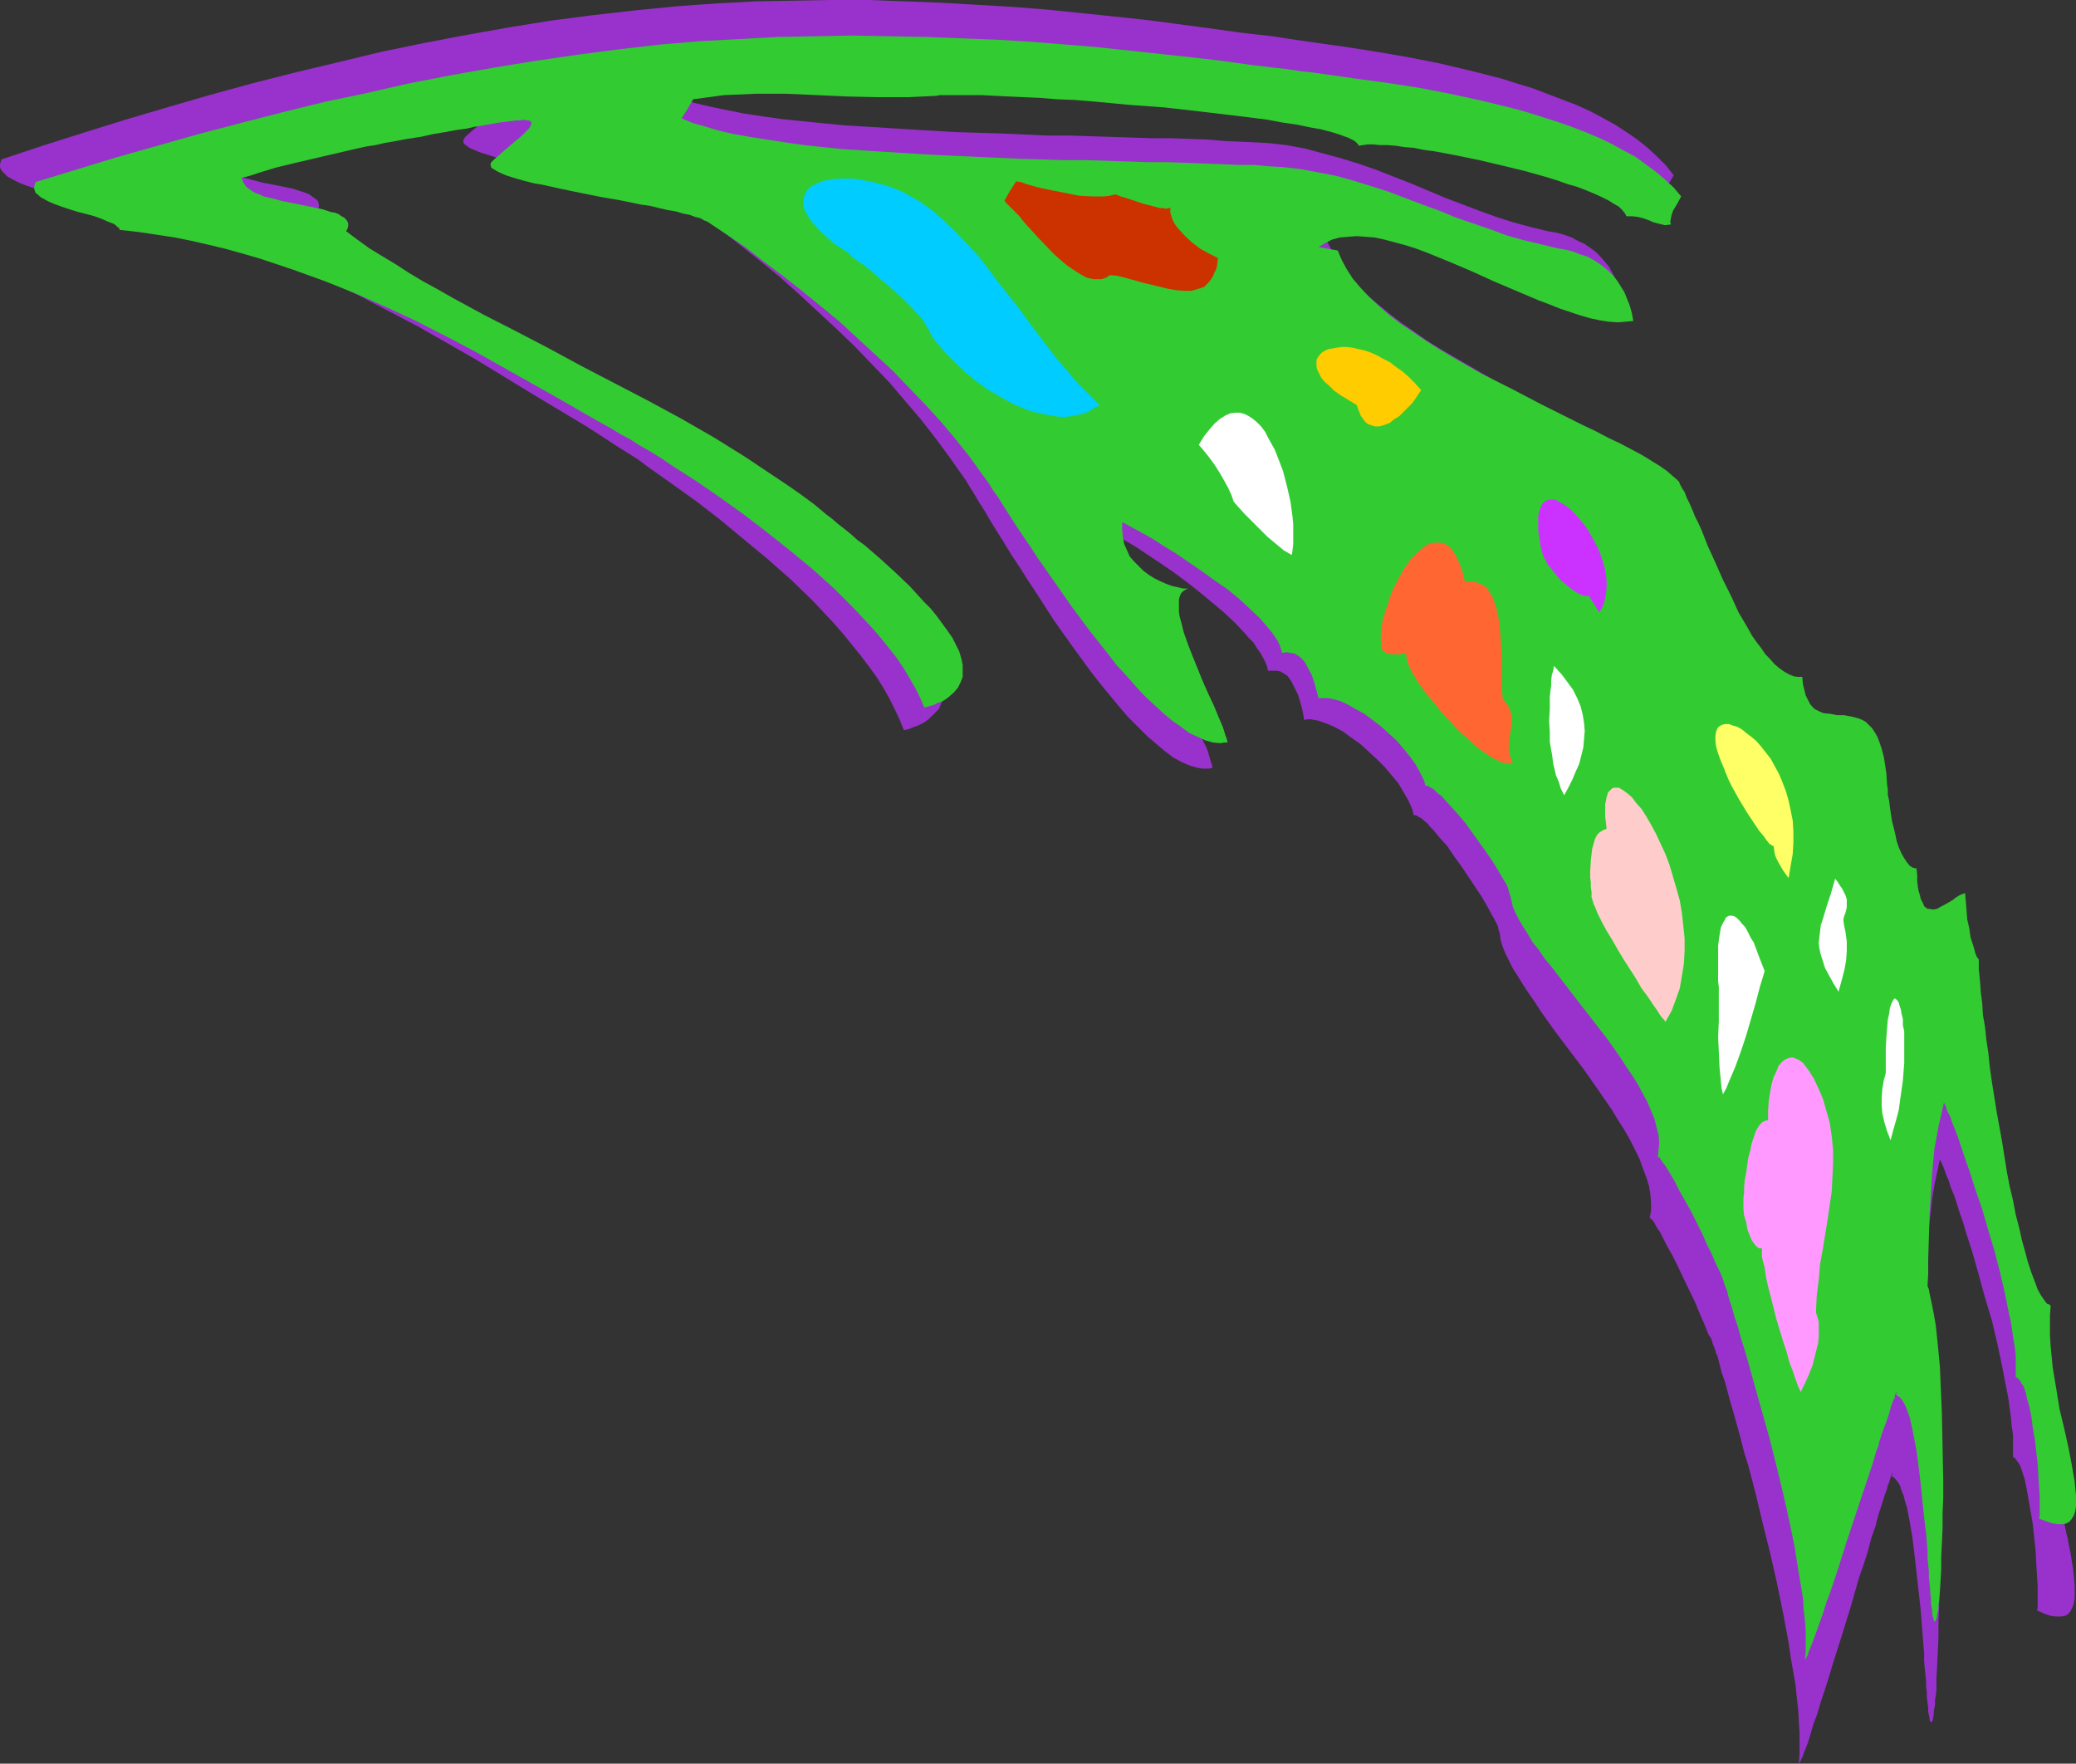 <?xml version="1.0" encoding="UTF-8" standalone="no"?>
<svg
   version="1.0"
   width="129.724mm"
   height="110.192mm"
   id="svg15"
   sodipodi:docname="Arrow 0862.wmf"
   xmlns:inkscape="http://www.inkscape.org/namespaces/inkscape"
   xmlns:sodipodi="http://sodipodi.sourceforge.net/DTD/sodipodi-0.dtd"
   xmlns="http://www.w3.org/2000/svg"
   xmlns:svg="http://www.w3.org/2000/svg">
  <rect width="100%" height="100%" fill="#333333" stroke="none"/>
  <sodipodi:namedview
     id="namedview15"
     pagecolor="#ffffff"
     bordercolor="#000000"
     borderopacity="0.25"
     inkscape:showpageshadow="2"
     inkscape:pageopacity="0.0"
     inkscape:pagecheckerboard="0"
     inkscape:deskcolor="#d1d1d1"
     inkscape:document-units="mm" />
  <defs
     id="defs1">
    <pattern
       id="WMFhbasepattern"
       patternUnits="userSpaceOnUse"
       width="6"
       height="6"
       x="0"
       y="0" />
  </defs>
  <path
     style="fill:#9932cc;fill-opacity:1;fill-rule:evenodd;stroke:none"
     d="m 454.257,320.801 0.323,0.808 0.162,1.131 0.323,1.131 0.323,1.131 0.323,2.747 0.485,3.071 0.323,3.232 0.323,3.555 0.323,3.717 0.162,4.04 0.323,4.04 0.162,4.202 0.162,8.565 v 8.565 4.202 4.04 l -0.162,3.879 v 3.717 l -0.162,3.555 -0.162,3.394 -0.162,2.909 v 2.747 l -0.162,1.293 -0.162,0.97 v 1.131 l -0.162,0.808 -0.162,0.97 v 0.646 l -0.162,0.646 v 0.323 l -0.162,0.485 -0.162,0.162 -0.162,0.162 v -0.162 l -0.162,-0.162 -0.162,-0.323 v -0.485 l -0.162,-0.646 -0.162,-0.808 v -0.97 l -0.162,-1.131 -0.162,-1.455 v -0.97 l -0.162,-1.293 v -1.293 l -0.162,-1.455 -0.162,-1.778 -0.162,-1.616 v -1.939 l -0.162,-1.939 -0.323,-4.04 -0.323,-4.202 -0.97,-8.727 -0.485,-4.202 -0.485,-4.04 -0.323,-1.939 -0.323,-1.939 -0.323,-1.616 -0.323,-1.616 -0.485,-1.616 -0.323,-1.293 -0.485,-1.131 -0.323,-1.131 -0.485,-0.808 -0.485,-0.646 -0.485,-0.485 -0.485,-0.323 v -0.323 l 0.162,-0.162 v -0.323 l -0.162,0.162 v 0.162 l -0.162,0.485 -0.162,0.323 -0.162,0.485 -0.162,0.646 -0.323,0.646 -0.162,0.808 -0.646,1.778 -0.646,2.101 -0.808,2.424 -0.646,2.586 -0.97,2.747 -0.808,3.071 -0.97,3.071 -1.131,3.232 -1.939,6.788 -2.101,6.788 -2.101,6.626 -0.97,3.232 -0.97,3.071 -0.97,2.909 -0.808,2.747 -0.97,2.586 -0.646,2.263 -0.646,2.101 -0.646,1.616 -0.323,0.808 -0.162,0.646 -0.323,0.485 -0.162,0.485 -0.162,0.323 -0.162,0.323 v 0 l -0.162,0.162 0.162,-2.263 v -2.424 -2.586 l -0.162,-2.586 -0.162,-2.909 -0.323,-2.909 -0.323,-3.071 -1.131,-6.464 -0.485,-3.394 -1.293,-6.949 -1.454,-7.111 -1.616,-7.111 -1.778,-7.111 -1.616,-6.788 -1.778,-6.788 -0.97,-3.071 -0.808,-3.232 -0.808,-2.909 -0.808,-2.909 -0.808,-2.747 -0.646,-2.424 -0.646,-2.424 -0.808,-2.263 -0.485,-1.939 -0.485,-1.939 -0.323,-0.485 -0.162,-0.808 -0.323,-0.808 -0.323,-0.808 -0.323,-1.131 -0.646,-0.97 -0.97,-2.424 -1.131,-2.586 -1.131,-2.747 -2.747,-5.656 -1.293,-2.747 -1.293,-2.586 -1.293,-2.263 -1.131,-2.263 -0.485,-0.97 -0.485,-0.646 -0.485,-0.808 -0.323,-0.646 -0.323,-0.485 -0.323,-0.323 -0.323,-0.323 h -0.162 l 0.323,-1.778 v -1.939 l -0.162,-1.939 -0.323,-1.939 -0.646,-2.101 -0.808,-2.101 -0.808,-2.263 -1.131,-2.263 -1.131,-2.263 -1.293,-2.263 -1.454,-2.263 -1.454,-2.424 -3.232,-4.687 -3.394,-4.848 -3.555,-4.687 -3.394,-4.525 -3.232,-4.525 -1.454,-2.263 -1.454,-2.101 -1.293,-1.939 -1.293,-2.101 -1.131,-1.778 -0.97,-1.939 -0.808,-1.616 -0.646,-1.616 -0.485,-1.616 -0.162,-1.455 -0.162,-0.485 -0.162,-0.485 -0.162,-0.808 -0.323,-0.646 -0.485,-0.97 -0.485,-0.808 -1.131,-2.101 -1.293,-2.263 -1.616,-2.424 -3.232,-4.848 -1.778,-2.424 -1.616,-2.424 -1.778,-1.939 -1.454,-1.778 -0.808,-0.808 -0.646,-0.808 -0.808,-0.646 -0.485,-0.485 -0.646,-0.323 -0.485,-0.323 -0.485,-0.162 h -0.323 l -0.162,-0.808 -0.323,-0.97 -0.808,-1.778 -1.131,-1.939 -1.131,-1.939 -1.616,-1.939 -1.616,-1.939 -1.939,-1.939 -1.939,-1.778 -1.939,-1.778 -2.101,-1.455 -1.939,-1.455 -2.101,-1.131 -1.939,-0.808 -1.778,-0.646 -0.97,-0.162 -0.808,-0.162 h -0.808 l -0.808,0.162 -0.323,-1.939 -0.485,-1.939 -0.646,-2.101 -0.97,-1.939 -0.485,-0.97 -0.485,-0.808 -0.646,-0.808 -0.808,-0.485 -0.808,-0.485 -0.808,-0.162 h -0.97 -1.131 l -0.162,-0.97 -0.485,-1.131 -0.485,-0.97 -0.646,-1.131 -0.808,-1.131 -0.808,-1.293 -1.131,-1.131 -0.97,-1.131 -2.262,-2.424 -2.586,-2.424 -2.909,-2.424 -2.909,-2.424 -3.07,-2.424 -3.07,-2.263 -3.07,-2.101 -2.909,-1.939 -2.909,-1.939 -2.747,-1.616 -1.131,-0.646 -1.131,-0.808 -1.131,-0.646 -1.131,-0.485 v 1.939 l 0.162,1.778 0.323,1.778 0.646,1.616 0.808,1.455 0.97,1.455 1.131,1.293 1.131,0.97 1.293,1.131 1.293,0.808 1.454,0.808 1.293,0.646 1.454,0.485 1.293,0.485 1.454,0.162 1.293,0.162 -0.646,0.323 -0.646,0.485 -0.323,0.485 -0.323,0.646 -0.162,0.808 -0.162,0.97 v 1.131 l 0.162,0.97 0.162,1.293 0.162,1.293 0.808,2.747 0.808,3.071 1.131,3.232 2.586,6.465 1.293,3.071 1.293,3.071 0.97,2.909 0.646,1.293 0.485,1.131 0.323,1.131 0.323,1.131 0.323,0.97 0.162,0.808 -0.808,0.162 h -0.808 -0.808 l -0.97,-0.162 -1.778,-0.485 -1.939,-0.808 -2.101,-1.131 -1.939,-1.455 -2.101,-1.778 -2.101,-1.778 -2.262,-2.263 -2.262,-2.263 -2.101,-2.424 -2.262,-2.747 -2.262,-2.747 -2.262,-2.909 -4.363,-5.98 -4.363,-6.141 -4.04,-6.303 -1.939,-2.909 -1.939,-3.071 -1.939,-2.909 -1.778,-2.909 -1.616,-2.586 -1.616,-2.586 -1.293,-2.263 -1.454,-2.263 -1.131,-1.939 -1.131,-1.778 -0.97,-1.616 -0.808,-1.131 -3.07,-4.364 -3.232,-4.364 -3.394,-4.364 -3.717,-4.364 -3.717,-4.364 -4.04,-4.202 -4.202,-4.364 -4.363,-4.202 -4.363,-4.04 -4.363,-4.04 -4.525,-4.04 -4.525,-3.717 -4.686,-3.717 -4.525,-3.555 -4.525,-3.394 -4.363,-3.232 -0.808,-0.485 -0.97,-0.323 -1.131,-0.485 -1.454,-0.485 -1.616,-0.323 -1.616,-0.485 -1.939,-0.485 -2.101,-0.485 -2.101,-0.485 -2.262,-0.485 -4.686,-0.97 -4.848,-0.97 -4.848,-0.97 -4.848,-0.97 -2.262,-0.485 -2.101,-0.485 -2.101,-0.485 -1.939,-0.485 -1.778,-0.646 -1.616,-0.485 -1.454,-0.485 -1.131,-0.485 -1.131,-0.485 -0.646,-0.485 -0.646,-0.485 -0.162,-0.646 0.162,-0.485 0.323,-0.485 1.454,-1.293 1.293,-1.131 1.131,-1.131 1.131,-1.131 0.97,-0.808 0.97,-0.808 0.808,-0.808 0.485,-0.646 0.485,-0.646 0.485,-0.485 0.162,-0.485 0.162,-0.323 -0.162,-0.323 -0.162,-0.162 -0.485,-0.162 -0.485,-0.162 h -1.454 -0.97 l -1.131,0.162 -1.454,0.162 -1.454,0.323 -1.616,0.323 -1.939,0.323 -2.101,0.323 -2.262,0.485 -2.424,0.485 -2.586,0.485 -2.909,0.485 -2.909,0.646 -3.394,0.646 -3.394,0.646 -1.939,0.323 -2.101,0.485 -2.262,0.485 -2.262,0.485 -4.848,1.131 -5.01,1.131 -5.01,1.293 -4.686,1.293 -2.101,0.646 -2.262,0.646 -1.939,0.808 -1.778,0.646 0.162,0.646 0.323,0.808 0.485,0.646 0.646,0.485 0.808,0.646 0.646,0.485 0.97,0.323 0.97,0.485 2.262,0.646 2.424,0.646 2.424,0.646 2.586,0.485 2.424,0.485 2.262,0.485 1.939,0.646 0.97,0.323 0.808,0.323 0.646,0.485 0.646,0.485 0.485,0.323 0.323,0.485 0.162,0.646 v 0.485 l -0.162,0.808 -0.323,0.646 2.747,2.101 2.909,2.101 2.909,2.101 3.232,2.263 3.232,2.101 3.394,2.101 3.555,2.101 3.555,2.101 7.434,4.364 7.757,4.364 7.757,4.364 8.08,4.525 15.998,9.05 7.918,4.525 7.595,4.687 7.434,4.848 3.555,2.424 3.394,2.424 3.394,2.424 3.232,2.586 3.232,2.424 2.909,2.586 1.293,1.131 1.293,1.131 1.616,1.455 1.616,1.293 1.616,1.455 1.778,1.616 3.555,3.394 3.717,3.394 3.555,3.717 3.394,3.879 1.616,1.778 1.454,1.939 1.293,1.778 1.293,1.939 1.131,1.778 0.808,1.778 0.808,1.778 0.485,1.778 0.323,1.616 0.162,1.616 -0.162,1.455 -0.323,1.455 -0.646,1.455 -1.131,1.131 -1.131,1.131 -0.808,0.646 -0.808,0.485 -0.97,0.485 -0.97,0.323 -1.131,0.485 -1.293,0.323 -0.97,-2.424 -1.131,-2.424 -1.293,-2.586 -1.454,-2.586 -1.616,-2.586 -1.778,-2.424 -1.939,-2.586 -2.101,-2.586 -2.101,-2.586 -2.262,-2.586 -2.424,-2.586 -2.424,-2.586 -5.171,-5.01 -5.494,-4.848 -5.656,-4.687 -5.656,-4.687 -5.656,-4.364 -5.656,-4.04 -2.747,-1.939 -2.747,-1.939 -2.586,-1.939 -2.586,-1.616 -2.586,-1.616 -2.424,-1.616 -2.262,-1.455 -2.262,-1.455 -6.464,-3.879 -6.464,-3.879 -6.626,-4.04 -6.626,-4.04 -6.787,-3.879 -6.787,-3.879 -7.11,-3.717 -7.11,-3.717 -7.272,-3.394 -7.595,-3.232 -7.595,-3.071 -3.878,-1.293 -3.878,-1.455 -4.04,-1.131 -4.04,-1.131 -4.202,-1.131 -4.202,-0.97 -4.202,-0.97 -4.202,-0.808 -4.525,-0.646 -4.363,-0.646 -0.162,-0.323 -0.323,-0.323 -0.485,-0.323 -0.485,-0.485 -1.293,-0.646 -1.454,-0.646 -1.778,-0.646 -1.939,-0.646 L 8.565,44.605 6.626,43.959 4.848,43.312 3.232,42.504 1.778,41.696 1.293,41.211 0.808,40.726 0.485,40.403 0.162,39.918 0,39.433 v -0.646 l 0.162,-0.485 0.162,-0.646 9.696,-3.232 9.696,-3.071 9.858,-3.071 9.858,-2.909 10.019,-2.909 10.019,-2.747 10.181,-2.586 10.181,-2.424 10.019,-2.424 10.181,-2.101 10.181,-1.939 10.019,-1.778 10.019,-1.616 10.019,-1.293 10.019,-1.131 9.858,-0.97 9.211,-0.646 9.05,-0.485 9.05,-0.162 L 196.344,0 h 8.888 l 8.565,0.323 8.565,0.323 8.403,0.485 8.242,0.485 8.242,0.646 7.918,0.808 7.757,0.808 7.595,0.808 7.434,0.97 7.272,0.97 6.949,0.97 2.586,0.323 2.909,0.323 2.909,0.323 3.07,0.485 3.232,0.485 3.394,0.485 3.394,0.485 3.555,0.485 7.272,1.131 7.595,1.293 7.434,1.455 7.595,1.778 7.595,1.939 3.555,1.131 3.717,1.131 3.394,1.293 3.394,1.293 3.394,1.293 3.232,1.455 3.07,1.616 2.909,1.616 2.747,1.778 2.586,1.778 2.424,1.939 2.262,2.101 2.101,2.101 1.778,2.263 -1.131,1.939 -0.97,1.778 -0.162,0.97 -0.323,0.808 v 0.808 0.808 l -0.646,0.162 h -0.808 l -1.293,-0.323 -1.293,-0.323 -1.293,-0.646 -1.131,-0.485 -1.293,-0.323 -1.454,-0.162 h -0.646 -0.646 l -0.323,-0.808 -0.646,-0.808 -0.97,-0.808 -1.131,-0.808 -1.293,-0.808 -1.616,-0.808 -1.778,-0.97 -1.939,-0.808 -2.101,-0.808 -2.262,-0.97 -2.424,-0.646 -2.586,-0.97 -5.333,-1.616 -5.333,-1.455 -5.656,-1.293 -5.494,-1.293 -2.747,-0.485 -2.586,-0.485 -2.424,-0.323 -2.424,-0.485 -2.262,-0.323 -2.101,-0.162 -2.101,-0.323 -1.778,-0.162 h -1.616 -1.293 l -1.131,0.162 -0.97,0.162 -0.162,-0.323 -0.323,-0.485 -0.323,-0.323 -0.646,-0.323 -0.485,-0.323 -0.808,-0.323 -0.808,-0.323 -0.97,-0.485 -2.101,-0.646 -2.424,-0.646 -2.747,-0.646 -3.232,-0.485 -3.232,-0.646 -3.555,-0.646 -3.878,-0.646 -3.878,-0.485 -4.202,-0.485 -4.202,-0.646 -8.565,-0.808 -8.888,-0.97 -8.726,-0.646 -4.202,-0.323 -4.202,-0.323 -3.878,-0.162 -3.878,-0.323 -3.555,-0.162 -3.394,-0.162 -3.232,-0.162 h -2.747 -2.586 -1.131 -1.131 -1.778 -0.808 l -0.646,0.162 -3.394,0.162 -3.555,0.162 h -7.11 -3.555 l -3.717,-0.162 -7.272,-0.323 -7.434,-0.323 h -7.434 l -3.717,0.162 -3.717,0.162 -3.717,0.485 -3.717,0.485 -1.293,2.424 -1.454,2.586 1.293,0.646 1.293,0.485 3.07,0.97 3.232,0.97 3.555,0.808 3.878,0.808 4.04,0.808 4.363,0.646 4.525,0.646 4.686,0.485 4.848,0.485 5.01,0.485 5.171,0.323 5.171,0.323 5.333,0.323 10.666,0.646 10.827,0.323 10.666,0.485 h 5.333 l 5.01,0.162 5.01,0.162 5.01,0.162 4.686,0.162 h 4.686 l 4.363,0.162 4.202,0.162 3.878,0.323 3.717,0.162 3.232,0.162 3.232,0.162 4.363,0.485 4.363,0.808 4.202,1.131 4.202,1.131 4.202,1.293 4.202,1.455 8.242,3.232 8.08,3.394 8.08,3.071 4.04,1.455 4.04,1.293 4.202,1.131 4.04,0.97 1.939,0.323 1.778,0.485 1.778,0.646 1.454,0.808 1.454,0.646 1.454,0.97 1.293,0.97 0.97,0.97 1.131,1.293 0.97,1.131 0.808,1.455 0.808,1.616 0.646,1.455 0.646,1.778 0.485,1.939 0.485,1.939 -1.778,0.323 h -2.101 l -2.101,-0.162 -2.101,-0.323 -2.262,-0.485 -2.424,-0.646 -2.424,-0.808 -2.424,-0.97 -2.586,-0.97 -2.586,-1.131 -5.333,-2.424 -5.333,-2.586 -5.494,-2.424 -5.494,-2.586 -5.333,-2.263 -2.586,-0.97 -2.424,-0.97 -2.586,-0.646 -2.424,-0.646 -2.262,-0.485 -2.262,-0.323 -2.101,-0.162 -2.101,0.162 -1.939,0.323 -1.939,0.646 -1.616,0.808 -1.616,0.97 2.424,0.485 2.262,0.323 0.808,2.424 1.293,2.424 1.454,2.424 1.778,2.263 2.101,2.424 2.262,2.263 2.586,2.263 2.747,2.263 2.909,2.263 3.07,2.101 3.232,2.263 3.394,2.101 6.949,4.04 6.949,4.04 7.11,3.879 3.394,1.778 3.394,1.778 3.232,1.778 3.232,1.616 3.07,1.616 2.909,1.616 2.747,1.455 2.424,1.455 2.101,1.293 2.101,1.455 1.616,1.131 1.454,1.293 0.646,0.485 0.485,0.646 0.323,0.485 0.323,0.485 0.485,0.97 0.646,1.131 0.485,1.455 0.646,1.455 0.646,1.616 0.646,1.616 0.808,1.778 0.808,1.939 0.646,1.939 0.808,2.101 1.778,4.202 1.778,4.364 1.939,4.364 1.939,4.202 2.101,3.879 0.97,1.939 1.131,1.616 1.131,1.616 1.131,1.616 0.97,1.293 1.131,1.293 1.131,0.97 1.131,0.97 1.131,0.646 1.131,0.485 1.131,0.162 h 1.131 l 0.162,1.778 0.162,1.616 0.485,1.293 0.323,1.131 0.485,0.97 0.646,0.646 0.646,0.646 0.646,0.485 0.646,0.323 0.808,0.323 1.616,0.323 1.616,0.162 1.778,0.162 1.778,0.323 0.808,0.162 0.808,0.323 0.97,0.485 0.808,0.485 0.646,0.646 0.808,0.808 0.646,0.97 0.646,1.293 0.646,1.293 0.485,1.778 0.485,1.778 0.323,2.263 0.323,2.424 0.162,2.747 v 1.131 l 0.162,1.293 0.162,1.455 0.162,1.778 0.646,3.555 0.646,3.555 0.485,1.778 0.485,1.455 0.485,1.616 0.646,1.293 0.646,1.131 0.808,0.646 0.808,0.646 0.323,0.162 h 0.485 v 1.778 l 0.162,1.455 0.162,1.293 0.162,1.293 0.162,0.97 0.323,0.97 0.323,0.808 0.323,0.485 0.323,0.485 0.323,0.485 0.323,0.323 0.485,0.162 h 0.808 l 0.97,-0.162 0.97,-0.485 0.97,-0.485 0.97,-0.646 1.778,-1.455 0.808,-0.485 0.808,-0.323 0.485,-0.162 0.162,2.101 0.162,2.263 0.162,2.263 0.485,2.424 0.485,2.263 0.485,2.263 0.646,1.939 0.323,0.808 0.323,0.646 v 1.616 0.808 l 0.162,1.778 0.162,2.101 0.162,2.424 0.323,2.586 0.323,2.909 0.323,3.071 0.485,3.232 0.323,3.555 0.485,3.555 0.485,3.717 1.131,7.596 1.293,7.757 1.131,7.757 0.808,3.879 0.646,3.555 0.808,3.555 0.646,3.394 0.808,3.232 0.646,3.071 0.808,2.747 0.808,2.586 0.808,2.263 0.808,1.939 0.646,1.616 0.485,0.646 0.323,0.485 0.323,0.485 0.485,0.485 0.323,0.323 0.485,0.162 -0.323,2.586 v 2.586 2.586 l 0.323,2.747 0.485,5.333 0.808,5.333 0.808,5.333 0.97,5.01 0.97,4.848 0.323,1.131 0.162,1.131 0.485,2.263 0.323,2.101 0.323,1.939 0.162,1.778 0.162,1.778 v 1.616 1.293 l -0.162,1.293 -0.323,0.97 -0.485,0.97 -0.485,0.646 -0.808,0.485 -0.97,0.162 h -1.131 l -1.293,-0.162 -1.454,-0.485 -1.778,-0.808 0.162,-0.646 v -0.808 -4.202 l -0.162,-2.586 -0.162,-2.747 -0.162,-3.071 -0.646,-6.141 -0.485,-2.909 -0.485,-2.747 -0.485,-2.747 -0.485,-2.424 -0.323,-0.97 -0.323,-0.97 -0.323,-0.97 -0.323,-0.646 -0.485,-0.646 -0.323,-0.485 -0.323,-0.323 -0.323,-0.162 v -1.616 -1.778 -1.939 l -0.323,-1.939 -0.162,-2.101 -0.323,-2.263 -0.323,-2.424 -0.485,-2.424 -0.97,-5.01 -1.131,-5.333 -1.293,-5.495 -1.616,-5.333 -1.454,-5.333 -1.454,-5.172 -1.616,-5.01 -0.646,-2.263 -0.808,-2.263 -0.646,-2.101 -0.646,-1.939 -0.808,-1.939 -0.485,-1.616 -0.646,-1.455 -0.485,-1.455 -0.485,-1.131 -0.485,-0.97 -0.646,3.071 -0.646,3.071 -0.485,2.909 -0.323,2.909 -0.646,5.656 -0.323,5.495 -0.323,5.656 -0.162,5.818 -0.162,5.98 v 3.232 z"
     id="path1" />
  <path
     style="fill:#32cc32;fill-opacity:1;fill-rule:evenodd;stroke:none"
     d="m 455.227,303.67 0.323,0.808 0.162,0.97 0.485,2.263 0.485,2.424 0.485,2.747 0.323,3.071 0.323,3.232 0.323,3.394 0.162,3.717 0.162,3.717 0.162,3.879 0.162,7.919 0.162,7.919 v 3.879 l -0.162,3.717 v 3.555 l -0.162,3.555 -0.162,3.232 v 3.071 l -0.162,2.747 -0.162,2.424 -0.162,2.101 -0.162,0.97 v 0.97 l -0.162,0.646 -0.162,0.646 v 0.485 l -0.162,0.485 -0.162,0.323 v 0.323 h -0.162 -0.162 l -0.162,-0.323 v -0.162 l -0.162,-0.485 -0.162,-0.646 v -0.646 l -0.162,-0.97 -0.162,-1.131 v -1.131 l -0.162,-0.97 v -1.131 l -0.162,-1.293 -0.162,-1.455 v -1.455 l -0.162,-1.616 -0.162,-1.616 v -1.778 l -0.323,-3.879 -0.485,-3.879 -0.808,-7.919 -0.485,-4.04 -0.485,-3.717 -0.646,-3.394 -0.323,-1.616 -0.323,-1.455 -0.323,-1.455 -0.485,-1.293 -0.323,-0.97 -0.485,-0.97 -0.485,-0.808 -0.485,-0.646 -0.485,-0.323 -0.485,-0.323 0.162,-0.323 v -0.162 -0.162 0 l -0.162,0.162 -0.162,0.323 -0.162,0.485 v 0.485 l -0.323,0.485 -0.485,1.293 -0.485,1.778 -0.646,1.939 -0.808,2.101 -0.808,2.424 -0.323,1.293 -0.485,1.293 -0.808,2.747 -0.97,2.909 -0.97,2.909 -2.101,6.303 -2.101,6.303 -1.939,6.141 -0.97,2.909 -0.97,2.909 -0.97,2.586 -0.808,2.586 -0.808,2.263 -0.808,2.263 -0.646,1.778 -0.646,1.616 -0.485,1.131 -0.162,0.646 -0.323,0.646 -0.323,0.485 v 0 l 0.162,-2.101 v -2.263 -2.263 l -0.162,-2.424 -0.323,-2.747 -0.162,-2.747 -0.485,-2.909 -0.485,-2.909 -0.485,-2.909 -0.485,-3.232 -1.293,-6.303 -1.454,-6.464 -1.616,-6.626 -1.616,-6.465 -1.778,-6.303 -1.778,-6.303 -0.808,-2.909 -0.808,-2.909 -0.808,-2.747 -0.808,-2.586 -0.646,-2.424 -0.808,-2.424 -0.646,-2.263 -0.646,-1.939 -0.485,-1.939 -0.646,-1.616 -0.162,-0.646 -0.162,-0.485 -0.646,-1.616 -0.485,-0.97 -0.485,-0.97 -0.97,-2.263 -1.131,-2.263 -1.131,-2.586 -2.586,-5.172 -1.454,-2.586 -1.293,-2.263 -1.131,-2.263 -1.131,-1.939 -0.485,-0.808 -0.485,-0.808 -0.485,-0.646 -0.485,-0.646 -0.323,-0.485 -0.162,-0.323 -0.323,-0.162 -0.162,-0.162 0.162,-1.616 0.162,-1.616 -0.162,-1.778 -0.485,-1.939 -0.485,-1.939 -0.808,-1.939 -0.808,-1.939 -1.131,-2.101 -1.131,-2.101 -1.293,-2.101 -1.454,-2.101 -1.454,-2.263 -3.07,-4.364 -6.787,-8.727 -3.232,-4.202 -3.232,-4.202 -1.616,-1.939 -1.293,-1.939 -1.454,-1.778 -1.131,-1.939 -1.131,-1.778 -0.97,-1.616 -0.808,-1.616 -0.646,-1.455 -0.323,-1.455 -0.323,-1.293 -0.162,-0.485 -0.162,-0.485 -0.162,-0.646 -0.323,-0.808 -0.485,-0.808 -0.485,-0.808 -1.131,-1.939 -1.293,-2.101 -1.454,-2.101 -3.232,-4.525 -1.616,-2.263 -1.778,-2.101 -1.616,-1.778 -1.616,-1.778 -0.646,-0.808 -0.808,-0.485 -0.646,-0.646 -0.485,-0.485 -0.646,-0.323 -0.485,-0.323 -0.485,-0.162 h -0.323 l -0.162,-0.808 -0.323,-0.808 -0.808,-1.616 -0.97,-1.778 -1.293,-1.778 -1.454,-1.778 -1.616,-1.939 -1.939,-1.778 -1.778,-1.616 -2.101,-1.616 -1.939,-1.455 -2.101,-1.131 -1.939,-1.131 -1.778,-0.808 -1.939,-0.485 -0.808,-0.162 h -0.808 -0.808 -0.646 l -0.485,-1.778 -0.485,-1.778 -0.646,-1.939 -0.97,-1.778 -0.485,-0.97 -0.485,-0.646 -0.646,-0.646 -0.646,-0.485 -0.808,-0.485 -0.97,-0.162 -0.808,-0.162 -1.131,0.162 -0.323,-0.97 -0.323,-0.97 -0.485,-0.97 -0.646,-0.97 -0.808,-1.131 -0.808,-0.97 -0.97,-1.131 -0.97,-1.131 -2.424,-2.263 -2.424,-2.263 -2.747,-2.263 -3.07,-2.101 -2.909,-2.101 -3.07,-2.101 -3.07,-2.101 -2.909,-1.778 -2.747,-1.778 -2.586,-1.455 -2.424,-1.293 -1.131,-0.646 -0.97,-0.485 v 1.778 l 0.162,1.778 0.323,1.616 0.646,1.455 0.646,1.455 0.97,1.131 1.131,1.131 1.131,1.131 1.293,0.97 1.293,0.808 1.293,0.646 1.454,0.646 1.293,0.485 1.454,0.323 1.293,0.323 h 1.131 l -0.646,0.323 -0.485,0.323 -0.485,0.485 -0.323,0.808 -0.162,0.646 v 0.808 1.131 0.97 l 0.162,1.131 0.323,1.131 0.646,2.586 0.97,2.747 1.131,2.909 2.424,5.98 1.293,2.909 1.293,2.747 1.131,2.747 0.97,2.263 0.323,0.97 0.323,1.131 0.323,0.808 0.162,0.808 h -0.808 l -0.808,0.162 -1.778,-0.162 -1.778,-0.485 -1.778,-0.808 -2.101,-0.97 -1.939,-1.455 -2.101,-1.455 -2.101,-1.778 -2.101,-1.939 -2.262,-2.101 -2.101,-2.263 -2.262,-2.586 -2.262,-2.424 -2.101,-2.747 -4.363,-5.495 -4.202,-5.656 -4.04,-5.818 -3.878,-5.495 -1.778,-2.747 -1.778,-2.586 -1.616,-2.424 -1.454,-2.263 -1.454,-2.263 -1.293,-2.101 -1.293,-1.778 -0.97,-1.616 -0.97,-1.293 -0.808,-1.131 -2.909,-4.04 -3.232,-4.04 -3.394,-4.04 -3.555,-3.879 -3.878,-4.04 -3.878,-4.04 -4.202,-3.879 -4.202,-3.879 -4.202,-3.879 -4.525,-3.717 -4.363,-3.555 -4.525,-3.555 -4.525,-3.394 -4.363,-3.394 -4.525,-3.071 -4.363,-2.909 -0.808,-0.323 -0.808,-0.485 -1.293,-0.323 -1.293,-0.485 -1.616,-0.323 -1.616,-0.485 -1.939,-0.323 -2.101,-0.485 -1.939,-0.485 -2.262,-0.323 -4.686,-0.97 -4.686,-0.808 -4.848,-0.97 -4.686,-0.97 -4.363,-0.97 -1.939,-0.323 -1.939,-0.485 -1.778,-0.485 -1.616,-0.485 -1.454,-0.485 -1.131,-0.485 -0.97,-0.485 -0.808,-0.485 -0.485,-0.323 -0.162,-0.646 v -0.323 l 0.323,-0.485 1.454,-1.293 1.293,-1.131 1.131,-0.97 1.131,-0.97 0.97,-0.808 0.97,-0.808 0.646,-0.646 0.646,-0.646 0.485,-0.485 0.323,-0.485 0.162,-0.485 0.162,-0.323 -0.162,-0.323 -0.162,-0.162 -0.323,-0.162 h -0.485 l -0.808,-0.162 -0.808,0.162 h -0.97 l -1.131,0.162 -1.293,0.162 -1.454,0.162 -1.778,0.323 -1.778,0.323 -2.101,0.323 -2.101,0.485 -2.424,0.323 -2.586,0.485 -2.909,0.485 -2.909,0.646 -3.232,0.485 -3.394,0.646 -1.939,0.323 -2.101,0.485 -2.101,0.323 -2.262,0.485 -4.848,1.131 -4.848,1.131 -4.848,1.131 -4.686,1.131 -2.101,0.646 -2.101,0.646 -1.939,0.646 -1.939,0.485 0.323,0.808 0.323,0.646 0.485,0.646 0.646,0.485 0.646,0.485 0.808,0.485 0.97,0.323 0.97,0.485 2.101,0.485 2.424,0.646 4.848,0.97 2.424,0.485 2.262,0.485 1.939,0.646 0.97,0.162 0.808,0.323 0.646,0.485 0.646,0.323 0.485,0.485 0.323,0.485 0.162,0.485 v 0.485 l -0.162,0.646 -0.323,0.646 2.586,1.939 2.909,2.101 2.909,1.778 3.232,1.939 3.232,2.101 3.232,1.939 3.555,1.939 3.394,1.939 7.434,4.04 7.595,3.879 7.757,4.04 7.757,4.202 15.837,8.242 7.757,4.202 7.595,4.364 7.272,4.525 3.394,2.263 3.394,2.263 3.394,2.263 3.232,2.263 3.07,2.263 2.909,2.424 1.293,0.97 1.293,1.131 1.454,1.131 1.616,1.293 1.616,1.455 1.778,1.293 3.555,3.071 3.555,3.232 3.555,3.394 3.232,3.555 1.616,1.616 1.454,1.778 1.293,1.778 1.293,1.778 1.131,1.616 0.808,1.616 0.808,1.616 0.485,1.616 0.323,1.616 v 1.455 1.293 l -0.485,1.293 -0.646,1.293 -0.97,1.131 -1.293,1.131 -0.646,0.485 -0.808,0.485 -0.97,0.323 -0.97,0.485 -1.131,0.323 -1.131,0.323 -0.97,-2.263 -1.131,-2.263 -1.293,-2.263 -1.454,-2.424 -1.616,-2.424 -1.778,-2.263 -1.939,-2.424 -1.939,-2.263 -2.262,-2.424 -2.262,-2.424 -2.262,-2.263 -2.424,-2.424 -5.01,-4.525 -5.494,-4.525 -5.494,-4.364 -5.494,-4.202 -5.656,-4.04 -5.656,-3.879 -5.333,-3.394 -2.586,-1.778 -2.586,-1.616 -2.586,-1.455 -2.262,-1.455 -2.424,-1.293 -2.101,-1.293 -3.232,-1.778 -3.07,-1.778 -6.464,-3.717 -12.928,-7.273 -6.626,-3.717 -6.787,-3.555 -6.949,-3.555 -6.949,-3.232 -7.272,-3.232 -7.272,-2.909 -7.595,-2.747 -7.757,-2.586 -3.878,-1.131 -4.04,-1.131 -4.04,-0.97 -4.202,-0.97 -4.04,-0.808 -4.202,-0.646 -4.363,-0.646 -4.363,-0.485 -0.162,-0.485 -0.323,-0.162 -0.485,-0.485 -0.485,-0.323 -1.293,-0.485 -1.454,-0.646 -1.778,-0.646 -1.778,-0.485 -1.939,-0.485 -2.101,-0.646 -1.939,-0.646 -1.778,-0.646 -1.454,-0.646 L 9.858,46.706 9.373,46.383 8.888,45.898 8.403,45.575 8.242,45.09 8.08,44.605 v -0.485 l 0.162,-0.646 0.162,-0.485 9.534,-2.909 9.534,-2.909 9.696,-2.747 9.696,-2.747 9.858,-2.586 10.019,-2.586 9.858,-2.424 10.019,-2.101 9.858,-2.263 10.019,-1.939 10.019,-1.778 9.858,-1.616 10.019,-1.455 9.858,-1.293 9.858,-1.131 9.696,-0.808 9.05,-0.485 8.888,-0.485 8.888,-0.162 8.726,-0.162 8.565,0.162 8.565,0.162 8.403,0.323 8.403,0.323 8.08,0.485 8.08,0.646 7.757,0.646 7.595,0.808 7.434,0.808 7.434,0.808 6.949,0.808 6.949,0.97 2.747,0.323 2.747,0.323 2.909,0.323 3.07,0.485 3.07,0.323 3.394,0.485 3.394,0.485 3.394,0.485 7.272,0.97 7.272,1.131 7.595,1.455 7.434,1.616 7.272,1.778 3.555,0.97 3.555,1.131 3.555,1.131 3.232,1.131 3.394,1.293 3.07,1.293 3.07,1.455 2.909,1.616 2.747,1.455 2.424,1.778 2.424,1.778 2.101,1.778 2.101,1.939 1.778,2.101 -0.97,1.778 -0.97,1.616 -0.323,0.97 -0.162,0.808 -0.162,0.808 0.162,0.646 -1.454,0.162 -1.293,-0.323 -1.293,-0.323 -1.131,-0.485 -1.293,-0.485 -1.293,-0.323 -1.293,-0.162 h -0.808 -0.646 l -0.323,-0.646 -0.646,-0.808 -0.808,-0.808 -1.131,-0.646 -1.293,-0.808 -1.616,-0.808 -1.778,-0.808 -1.939,-0.808 -2.101,-0.808 -2.262,-0.646 -2.262,-0.808 -2.586,-0.808 -5.171,-1.455 -5.333,-1.293 -5.494,-1.293 -5.494,-1.131 -5.171,-0.97 -2.424,-0.323 -2.424,-0.485 -2.101,-0.162 -2.101,-0.323 -1.939,-0.162 h -1.778 l -1.616,-0.162 h -1.293 l -1.131,0.162 -0.97,0.162 -0.162,-0.323 -0.323,-0.323 -0.323,-0.323 -0.485,-0.323 -0.646,-0.323 -0.646,-0.323 -0.97,-0.323 -0.808,-0.323 -2.101,-0.646 -2.424,-0.646 -2.747,-0.485 -3.07,-0.646 -3.394,-0.485 -3.394,-0.646 -3.717,-0.485 -4.04,-0.485 -4.04,-0.485 -4.04,-0.485 -8.565,-0.97 -8.726,-0.646 -8.565,-0.808 -4.04,-0.323 -4.202,-0.162 -3.878,-0.323 -3.717,-0.162 -3.555,-0.162 -3.394,-0.162 -3.07,-0.162 h -2.747 -5.656 -0.808 -0.808 l -0.646,0.162 -3.394,0.162 -3.394,0.162 h -7.11 l -7.11,-0.162 -7.272,-0.323 -7.272,-0.323 h -7.272 l -3.717,0.162 -3.717,0.162 -3.555,0.485 -3.717,0.485 -1.293,2.263 -1.454,2.263 2.747,1.131 2.909,0.808 3.232,0.97 3.555,0.808 3.717,0.646 4.04,0.646 4.202,0.646 4.525,0.646 4.525,0.485 4.848,0.485 5.01,0.323 5.01,0.323 10.342,0.646 10.504,0.485 10.666,0.485 10.504,0.323 h 5.171 l 5.01,0.162 5.01,0.162 4.848,0.162 h 4.525 l 4.525,0.162 4.363,0.162 4.04,0.162 3.878,0.162 h 3.717 l 3.232,0.323 3.07,0.162 4.363,0.485 4.363,0.808 4.202,0.808 4.04,1.131 4.202,1.293 4.04,1.293 8.08,3.071 4.04,1.455 3.878,1.616 8.08,2.747 3.878,1.455 4.04,1.131 4.04,0.97 4.04,0.97 1.939,0.323 1.778,0.485 1.616,0.646 1.616,0.485 1.454,0.808 1.293,0.808 1.293,0.97 1.131,0.97 0.97,0.97 0.97,1.293 0.808,1.293 0.808,1.293 0.646,1.616 0.646,1.616 0.485,1.778 0.323,1.778 -1.778,0.162 -1.939,0.162 -2.101,-0.162 -2.101,-0.323 -2.262,-0.485 -2.262,-0.646 -2.424,-0.808 -2.424,-0.808 -2.424,-0.97 -2.586,-0.97 -5.333,-2.263 -5.333,-2.263 -5.333,-2.424 -5.333,-2.263 -5.171,-2.101 -2.586,-0.97 -2.586,-0.808 -2.424,-0.646 -2.424,-0.646 -2.262,-0.485 -2.101,-0.162 -2.101,-0.162 -2.101,0.162 -1.939,0.162 -1.778,0.485 -1.616,0.808 -1.616,0.97 4.525,0.808 0.97,2.263 1.131,2.101 1.454,2.263 1.778,2.101 2.101,2.263 2.262,2.101 2.424,2.101 2.747,2.101 2.909,1.939 3.07,2.101 3.07,1.939 3.232,1.939 6.787,3.879 7.11,3.555 6.787,3.555 6.787,3.394 3.232,1.616 3.07,1.455 3.07,1.616 2.747,1.293 2.747,1.455 2.424,1.293 2.101,1.293 2.101,1.293 1.616,1.131 1.293,1.131 1.131,0.97 0.485,0.485 0.162,0.485 0.485,0.97 0.646,0.97 0.485,1.293 0.646,1.293 0.646,1.455 0.646,1.616 0.808,1.616 0.808,1.778 1.454,3.717 1.778,3.879 1.778,4.04 1.939,3.879 1.778,3.879 2.101,3.555 0.97,1.778 1.131,1.616 1.131,1.455 0.97,1.455 1.131,1.131 0.97,1.131 1.131,0.97 1.131,0.808 1.131,0.646 1.131,0.485 0.97,0.162 h 1.131 l 0.162,1.778 0.323,1.293 0.323,1.293 0.485,0.97 0.485,0.97 0.485,0.646 0.646,0.646 0.646,0.323 0.646,0.323 0.808,0.323 1.616,0.162 1.616,0.323 h 1.616 l 1.778,0.323 1.778,0.485 0.808,0.323 0.808,0.485 0.646,0.646 0.808,0.808 0.646,0.97 0.646,1.131 0.485,1.293 0.485,1.455 0.485,1.778 0.323,1.939 0.323,2.263 0.162,2.586 0.162,0.97 v 1.293 l 0.323,1.455 0.162,1.455 0.485,3.232 0.808,3.232 0.323,1.616 0.485,1.455 0.646,1.455 0.646,1.131 0.646,0.97 0.646,0.808 0.808,0.485 0.808,0.162 0.162,1.616 v 1.455 l 0.162,1.293 0.162,0.97 0.323,0.97 0.162,0.808 0.323,0.646 0.323,0.646 0.162,0.485 0.808,0.646 h 0.485 l 0.808,0.162 0.97,-0.162 0.808,-0.485 0.97,-0.485 1.939,-1.131 0.808,-0.646 0.808,-0.485 0.808,-0.323 0.485,-0.162 0.162,1.939 0.162,1.939 0.162,2.263 0.485,2.101 0.323,2.263 0.646,1.939 0.485,1.778 0.323,0.808 0.485,0.646 v 0.97 1.293 l 0.162,1.616 0.162,1.778 0.162,2.263 0.323,2.424 0.162,2.747 0.485,2.747 0.323,3.071 0.485,3.232 0.323,3.232 0.485,3.394 1.131,7.111 1.293,7.111 1.131,7.111 0.646,3.394 0.808,3.394 0.646,3.394 0.808,3.071 0.646,2.909 0.808,2.909 0.646,2.424 0.808,2.424 0.808,2.101 0.646,1.778 0.808,1.455 0.808,1.131 0.323,0.485 0.323,0.323 0.485,0.162 0.323,0.323 -0.162,2.263 v 2.424 2.424 l 0.162,2.424 0.485,5.01 0.808,4.848 0.808,5.01 1.131,4.687 0.97,4.364 0.808,4.202 0.323,1.939 0.323,1.778 0.162,1.778 0.162,1.616 v 1.293 1.293 l -0.162,1.131 -0.323,0.97 -0.485,0.808 -0.485,0.646 -0.808,0.485 -0.808,0.162 h -1.131 l -1.293,-0.162 -1.454,-0.485 -1.778,-0.646 0.162,-0.646 v -0.808 -3.879 l -0.162,-2.263 -0.162,-2.747 -0.162,-2.586 -0.646,-5.656 -0.485,-2.747 -0.323,-2.586 -0.485,-2.424 -0.646,-2.263 -0.162,-0.97 -0.323,-0.97 -0.323,-0.808 -0.485,-0.646 -0.162,-0.485 -0.485,-0.485 -0.323,-0.323 -0.323,-0.162 v -1.455 -1.616 -1.778 l -0.162,-1.778 -0.323,-1.939 -0.323,-2.101 -0.323,-2.263 -0.485,-2.101 -0.97,-4.848 -1.131,-4.848 -1.293,-5.01 -1.454,-4.848 -1.454,-5.01 -1.616,-4.687 -1.454,-4.525 -0.808,-2.263 -0.646,-1.939 -0.646,-1.939 -0.646,-1.939 -0.646,-1.616 -0.646,-1.616 -0.485,-1.455 -0.646,-1.131 -0.323,-1.131 -0.485,-0.97 -0.646,2.909 -0.646,2.747 -0.485,2.747 -0.485,2.586 -0.485,5.172 -0.323,5.172 -0.323,5.172 -0.162,5.333 -0.162,5.495 v 3.071 z"
     id="path2" />
  <path
     style="fill:#ffffff;fill-opacity:1;fill-rule:evenodd;stroke:none"
     d="m 445.369,253.408 -0.485,1.778 -0.323,1.939 -0.162,1.939 v 1.939 l 0.162,1.939 0.485,2.101 0.646,2.101 0.808,2.101 0.646,-2.424 0.646,-2.263 0.646,-2.424 0.323,-2.424 0.323,-2.263 0.323,-2.263 0.162,-2.101 0.162,-2.101 v -2.101 -1.778 -1.778 -1.778 l -0.323,-1.455 v -1.455 l -0.323,-1.293 -0.162,-0.97 -0.323,-0.97 -0.162,-0.646 -0.323,-0.485 -0.323,-0.323 -0.323,-0.162 -0.323,0.323 -0.162,0.323 -0.323,0.646 -0.323,0.97 -0.162,1.293 -0.323,1.455 -0.162,1.939 -0.162,2.101 -0.162,2.586 v 2.747 z"
     id="path3" />
  <path
     style="fill:#ffffff;fill-opacity:1;fill-rule:evenodd;stroke:none"
     d="m 434.219,234.176 0.97,-3.555 0.485,-1.939 0.323,-1.939 0.162,-2.101 v -2.263 l -0.323,-2.424 -0.323,-1.455 -0.162,-1.293 0.162,-0.808 0.323,-0.808 0.323,-1.293 v -1.131 -0.808 l -0.323,-0.97 -0.485,-0.97 -0.323,-0.646 -0.485,-0.646 -0.485,-0.808 -0.646,-0.808 -0.646,2.263 -0.323,1.131 -0.323,0.97 -0.646,1.939 -0.485,1.616 -0.485,1.616 -0.485,1.455 -0.162,1.455 -0.162,1.293 -0.162,1.455 0.162,1.293 0.323,1.455 0.485,1.455 0.485,1.616 0.97,1.778 0.97,1.778 z"
     id="path4" />
  <path
     style="fill:#ffff66;fill-opacity:1;fill-rule:evenodd;stroke:none"
     d="m 407.393,181.976 v 0.162 l 0.162,0.323 0.323,0.808 0.485,1.131 0.646,1.293 0.808,1.455 0.808,1.455 1.939,3.232 1.939,2.909 0.97,1.455 0.97,1.131 0.808,1.131 0.646,0.808 0.323,0.162 0.162,0.162 0.323,0.162 h 0.162 l 0.162,1.131 0.162,0.97 0.323,0.808 0.485,0.97 1.131,1.939 1.293,1.778 0.485,-2.909 0.485,-2.747 0.162,-2.747 v -2.586 l -0.162,-2.586 -0.485,-2.424 -0.485,-2.263 -0.646,-2.263 -0.808,-2.101 -0.808,-1.939 -0.97,-1.778 -0.97,-1.778 -1.131,-1.455 -1.131,-1.455 -1.131,-1.293 -1.131,-0.97 -1.293,-0.97 -0.97,-0.808 -1.131,-0.646 -1.131,-0.323 -0.808,-0.323 h -0.97 l -0.646,0.162 -0.646,0.323 -0.485,0.485 -0.323,0.808 -0.162,0.97 v 1.131 l 0.162,1.455 0.485,1.616 0.646,1.778 z"
     id="path5" />
  <path
     style="fill:#cc32ff;fill-opacity:1;fill-rule:evenodd;stroke:none"
     d="m 364.084,129.936 0.162,0.646 0.323,0.97 0.485,0.808 0.485,0.97 1.454,1.778 1.616,1.939 1.778,1.455 0.808,0.646 0.97,0.646 0.808,0.485 0.808,0.323 0.808,0.162 h 0.646 l 1.293,1.939 1.131,1.939 0.808,-1.293 0.485,-1.455 0.323,-1.455 0.162,-1.616 v -1.616 l -0.162,-1.616 -0.323,-1.616 -0.485,-1.616 -0.485,-1.455 -0.646,-1.616 -0.808,-1.455 -0.808,-1.455 -0.808,-1.455 -0.97,-1.293 -0.97,-1.131 -0.97,-1.131 -0.97,-0.97 -0.97,-0.808 -0.97,-0.646 -0.97,-0.485 -0.808,-0.485 h -0.808 -0.808 l -0.646,0.323 -0.646,0.485 -0.485,0.808 -0.323,0.97 -0.323,1.293 v 1.455 0.97 0.97 l 0.162,0.97 0.162,1.131 0.162,1.293 z"
     id="path6" />
  <path
     style="fill:#ffcc00;fill-opacity:1;fill-rule:evenodd;stroke:none"
     d="m 320.452,95.675 0.323,0.97 0.323,0.808 0.323,0.808 0.485,0.646 0.323,0.485 0.485,0.485 0.485,0.323 0.485,0.162 0.97,0.323 h 1.131 l 1.131,-0.323 1.293,-0.485 0.97,-0.808 1.293,-0.808 0.97,-0.97 1.131,-1.131 0.97,-0.97 0.808,-1.131 0.646,-0.97 0.646,-0.97 -1.454,-1.616 -1.454,-1.455 -1.454,-1.293 -1.616,-1.131 -1.454,-1.131 -1.616,-0.808 -1.454,-0.808 -1.454,-0.646 -1.454,-0.485 -1.454,-0.323 -1.293,-0.323 -1.293,-0.162 h -1.293 l -1.131,0.162 -0.97,0.162 -0.97,0.162 -0.808,0.323 -0.808,0.485 -0.485,0.485 -0.485,0.646 -0.323,0.646 v 0.646 0.808 l 0.162,0.808 0.485,0.97 0.485,0.97 0.808,0.97 1.131,0.97 1.131,1.131 1.616,1.131 1.616,0.97 z"
     id="path7" />
  <path
     style="fill:#ff6632;fill-opacity:1;fill-rule:evenodd;stroke:none"
     d="m 326.432,153.532 0.646,0.485 0.808,0.323 0.646,0.162 h 0.808 1.293 l 1.454,-0.323 v 0.646 l 0.162,0.646 0.162,0.808 0.323,0.97 0.485,0.97 0.485,0.97 0.646,0.97 0.646,1.131 1.616,2.263 1.939,2.263 1.939,2.424 2.101,2.263 2.101,2.263 2.262,1.939 2.101,1.939 1.131,0.808 0.97,0.646 0.97,0.646 0.97,0.485 0.808,0.485 0.808,0.323 0.808,0.162 h 0.646 0.646 l 0.485,-0.162 -0.485,-0.97 -0.323,-0.97 -0.162,-0.97 v -0.97 l 0.162,-1.939 0.323,-1.778 0.162,-1.778 v -0.97 -0.97 l -0.323,-0.808 -0.323,-0.97 -0.646,-0.97 -0.808,-0.97 v -0.646 l -0.162,-0.646 v -1.616 -2.101 -4.525 l -0.162,-2.424 -0.162,-2.424 -0.162,-2.424 -0.323,-2.263 -0.485,-2.263 -0.646,-1.939 -0.323,-0.808 -0.485,-0.808 -0.485,-0.808 -0.485,-0.646 -0.808,-0.485 -0.646,-0.323 -0.808,-0.323 -0.808,-0.162 h -0.97 -0.97 l -0.485,-1.939 -0.646,-1.939 -0.646,-1.455 -0.646,-1.293 -0.646,-0.97 -0.808,-0.808 -0.808,-0.485 -0.97,-0.323 h -0.808 -0.97 l -0.808,0.162 -0.97,0.485 -0.808,0.646 -0.97,0.808 -0.808,0.808 -0.97,0.97 -0.808,1.131 -0.808,1.131 -1.454,2.586 -1.454,2.909 -0.97,2.909 -0.97,2.909 -0.323,1.455 -0.162,1.455 -0.162,1.293 v 1.455 l 0.162,1.131 z"
     id="path8" />
  <path
     style="fill:#ffffff;fill-opacity:1;fill-rule:evenodd;stroke:none"
     d="m 291.364,118.462 1.131,1.293 1.454,1.616 1.778,1.778 1.778,1.778 1.778,1.778 1.939,1.616 1.939,1.616 1.939,1.131 0.162,-1.131 0.162,-1.455 v -1.455 -1.616 -1.616 l -0.162,-1.778 -0.485,-3.555 -0.808,-3.555 -0.97,-3.717 -1.293,-3.394 -0.646,-1.616 -0.808,-1.455 -0.808,-1.455 -0.646,-1.293 -0.97,-1.293 -0.97,-0.97 -0.97,-0.808 -0.97,-0.646 -0.97,-0.485 -1.131,-0.323 h -1.131 l -1.131,0.162 -1.131,0.485 -1.293,0.808 -1.293,1.131 -1.131,1.293 -1.293,1.616 -1.293,2.101 1.131,1.293 1.293,1.616 1.293,1.778 1.131,1.778 1.131,1.939 0.97,1.778 0.808,1.778 z"
     id="path9" />
  <path
     style="fill:#ffcccc;fill-opacity:1;fill-rule:evenodd;stroke:none"
     d="m 375.881,211.874 0.162,0.485 0.162,0.485 0.162,0.646 0.323,0.646 0.646,1.616 0.97,1.939 1.131,2.101 1.293,2.101 1.293,2.263 1.454,2.424 2.909,4.525 1.293,2.263 1.454,1.939 1.293,1.939 1.131,1.616 0.485,0.808 0.485,0.646 0.485,0.485 0.323,0.485 1.454,-2.586 0.97,-2.586 0.97,-2.747 0.485,-2.909 0.485,-2.909 0.162,-3.071 v -2.909 l -0.323,-3.071 -0.323,-2.909 -0.485,-2.909 -0.808,-2.909 -0.808,-2.747 -0.808,-2.747 -0.97,-2.586 -1.131,-2.424 -1.131,-2.424 -1.131,-2.101 -1.131,-1.939 -1.131,-1.778 -1.293,-1.455 -0.97,-1.293 -1.131,-0.97 -1.131,-0.808 -0.808,-0.485 h -0.485 -0.485 -0.323 l -0.323,0.162 -0.323,0.323 -0.323,0.323 -0.323,0.323 -0.162,0.646 -0.162,0.485 -0.162,0.808 -0.162,0.808 v 0.97 0.97 1.131 l 0.162,1.293 0.162,1.455 -0.808,0.323 -0.808,0.485 -0.646,0.646 -0.485,0.97 -0.323,1.131 -0.323,1.131 -0.162,1.293 -0.162,1.455 -0.162,2.747 v 1.293 l 0.162,1.293 v 1.131 l 0.162,0.97 v 0.646 z"
     id="path10" />
  <path
     style="fill:#ffffff;fill-opacity:1;fill-rule:evenodd;stroke:none"
     d="m 405.777,231.752 0.162,1.293 v 8.081 l -0.162,3.717 0.162,3.555 0.162,3.555 0.323,3.394 0.162,1.616 0.323,1.455 0.808,-1.455 0.646,-1.616 1.454,-3.394 1.293,-3.555 1.293,-3.879 1.131,-3.879 1.131,-3.879 0.97,-3.717 1.131,-3.717 -1.131,-2.909 -0.97,-2.586 -0.485,-1.293 -0.646,-0.97 -0.485,-0.97 -0.485,-0.97 -0.485,-0.808 -0.646,-0.646 -0.485,-0.646 -0.485,-0.485 -0.323,-0.323 -0.485,-0.323 -0.485,-0.162 h -0.485 -0.323 l -0.323,0.162 -0.485,0.323 -0.162,0.485 -0.323,0.485 -0.323,0.646 -0.323,0.646 -0.162,0.97 -0.162,0.97 -0.162,1.131 -0.162,1.293 v 1.455 5.01 z"
     id="path11" />
  <path
     style="fill:#ff99ff;fill-opacity:1;fill-rule:evenodd;stroke:none"
     d="m 411.756,284.438 v 0.485 0.646 l 0.162,1.455 0.485,1.616 0.323,1.778 0.646,1.616 0.323,0.808 0.485,0.646 0.323,0.485 0.485,0.485 0.485,0.323 h 0.646 v 0.646 0.485 0.808 l 0.162,0.808 0.485,1.778 0.323,2.263 0.485,2.263 0.646,2.424 1.293,5.172 1.616,5.333 0.808,2.424 0.646,2.424 0.808,2.101 0.646,1.939 0.646,1.778 0.323,0.646 0.323,0.646 0.323,-0.808 0.485,-0.97 0.97,-2.101 0.97,-2.424 0.646,-2.586 0.646,-2.586 0.162,-1.455 v -1.131 -1.293 -1.293 l -0.323,-1.131 -0.323,-0.97 0.162,-3.879 0.485,-3.879 0.323,-3.717 0.646,-3.555 1.131,-6.949 0.485,-3.394 0.485,-3.232 0.162,-3.232 0.162,-3.394 v -3.232 l -0.323,-3.232 -0.485,-3.232 -0.97,-3.394 -0.485,-1.778 -0.646,-1.616 -0.808,-1.778 -0.808,-1.778 -0.646,-0.97 -0.485,-0.808 -0.485,-0.646 -0.485,-0.646 -0.485,-0.646 -0.485,-0.323 -0.646,-0.485 -0.485,-0.162 -0.808,-0.323 -0.97,0.162 -0.808,0.323 -0.808,0.646 -0.808,0.97 -0.485,1.293 -0.646,1.293 -0.485,1.778 -0.323,1.778 -0.323,2.101 -0.162,2.263 v 2.263 h -0.323 l -0.485,0.162 -0.323,0.162 -0.485,0.323 -0.646,0.808 -0.646,1.131 -0.485,1.455 -0.485,1.455 -0.323,1.616 -0.485,1.778 -0.485,3.555 -0.323,1.616 -0.162,1.616 v 1.455 l -0.162,1.131 v 0.97 z"
     id="path12" />
  <path
     style="fill:#ffffff;fill-opacity:1;fill-rule:evenodd;stroke:none"
     d="m 366.347,177.127 0.162,0.808 0.162,1.131 0.162,1.293 0.323,1.293 0.323,1.455 0.646,1.455 0.485,1.616 0.808,1.616 0.97,-1.778 0.97,-1.939 0.808,-1.939 0.808,-1.778 0.485,-1.939 0.485,-1.939 0.162,-1.939 0.162,-1.939 -0.162,-1.939 -0.323,-1.939 -0.485,-1.939 -0.808,-1.939 -0.97,-1.939 -1.293,-1.778 -1.454,-1.939 -1.778,-1.939 -0.162,1.131 -0.323,0.97 -0.162,1.293 v 1.131 l -0.323,2.747 v 2.909 l -0.162,2.747 0.162,2.747 v 1.131 1.131 l 0.162,0.97 z"
     id="path13" />
  <path
     style="fill:#cc3200;fill-opacity:1;fill-rule:evenodd;stroke:none"
     d="m 263.408,45.898 -1.293,0.323 -1.293,0.162 h -1.454 -1.454 l -3.07,-0.162 -3.232,-0.646 -3.232,-0.646 -3.07,-0.646 -2.909,-0.808 -1.293,-0.485 -1.131,-0.162 -1.454,2.263 -1.293,2.263 0.323,0.485 0.485,0.485 1.131,1.131 1.454,1.455 1.293,1.616 1.616,1.778 1.616,1.778 3.555,3.717 1.778,1.616 1.778,1.455 1.939,1.293 1.616,0.97 0.97,0.485 0.808,0.162 0.808,0.162 h 0.808 0.808 l 0.646,-0.162 0.808,-0.323 0.646,-0.485 1.778,0.162 1.939,0.485 4.04,1.131 4.04,0.97 1.939,0.485 1.939,0.323 1.939,0.162 h 1.616 l 1.616,-0.485 0.646,-0.162 0.808,-0.323 0.485,-0.485 0.646,-0.646 0.485,-0.646 0.485,-0.808 0.323,-0.808 0.485,-0.97 0.162,-1.131 0.162,-1.293 -1.939,-0.97 -2.101,-1.131 -1.939,-1.455 -1.778,-1.616 -1.616,-1.778 -0.646,-0.808 -0.485,-0.808 -0.323,-0.808 -0.323,-0.97 -0.162,-0.808 0.162,-0.646 h -0.485 l -0.646,0.162 -0.646,-0.162 h -0.808 l -1.778,-0.485 -1.939,-0.485 -1.939,-0.646 -1.939,-0.646 -1.616,-0.485 -0.808,-0.323 z"
     id="path14" />
  <path
     style="fill:#00ccff;fill-opacity:1;fill-rule:evenodd;stroke:none"
     d="m 218.806,77.089 0.646,0.97 0.485,1.131 0.808,1.131 0.808,0.97 1.939,2.263 2.262,2.263 2.424,2.263 2.586,2.101 2.747,1.939 3.07,1.778 2.909,1.616 3.232,1.293 1.454,0.485 1.616,0.323 1.454,0.323 1.616,0.323 1.454,0.162 h 1.454 l 1.454,-0.162 1.454,-0.323 1.293,-0.323 1.293,-0.485 1.131,-0.808 1.293,-0.646 -2.586,-2.586 -2.586,-2.586 -2.424,-2.909 -2.424,-2.747 -4.686,-6.141 -4.686,-6.303 -4.848,-6.141 -2.262,-3.071 -2.424,-3.071 -2.586,-2.747 -2.586,-2.747 -2.747,-2.586 -2.747,-2.424 -1.616,-1.131 -1.616,-1.131 -1.778,-0.97 -1.778,-0.97 -1.778,-0.808 -1.778,-0.646 -1.778,-0.485 -1.778,-0.485 -1.778,-0.323 -1.616,-0.323 -1.616,-0.162 h -1.616 -1.616 l -1.293,0.162 -1.293,0.162 -1.293,0.323 -1.131,0.485 -0.97,0.485 -0.808,0.485 -0.646,0.808 -0.323,0.646 -0.323,0.808 -0.162,0.97 v 0.97 l 0.323,1.131 0.646,1.131 0.646,1.131 1.131,1.293 1.293,1.455 1.454,1.293 1.778,1.616 2.262,1.455 0.97,0.646 0.97,0.97 1.293,0.97 1.454,0.97 1.454,1.131 1.454,1.293 3.07,2.586 2.909,2.586 1.293,1.293 1.293,1.293 1.131,1.293 0.97,0.97 0.808,1.131 z"
     id="path15" />
</svg>
